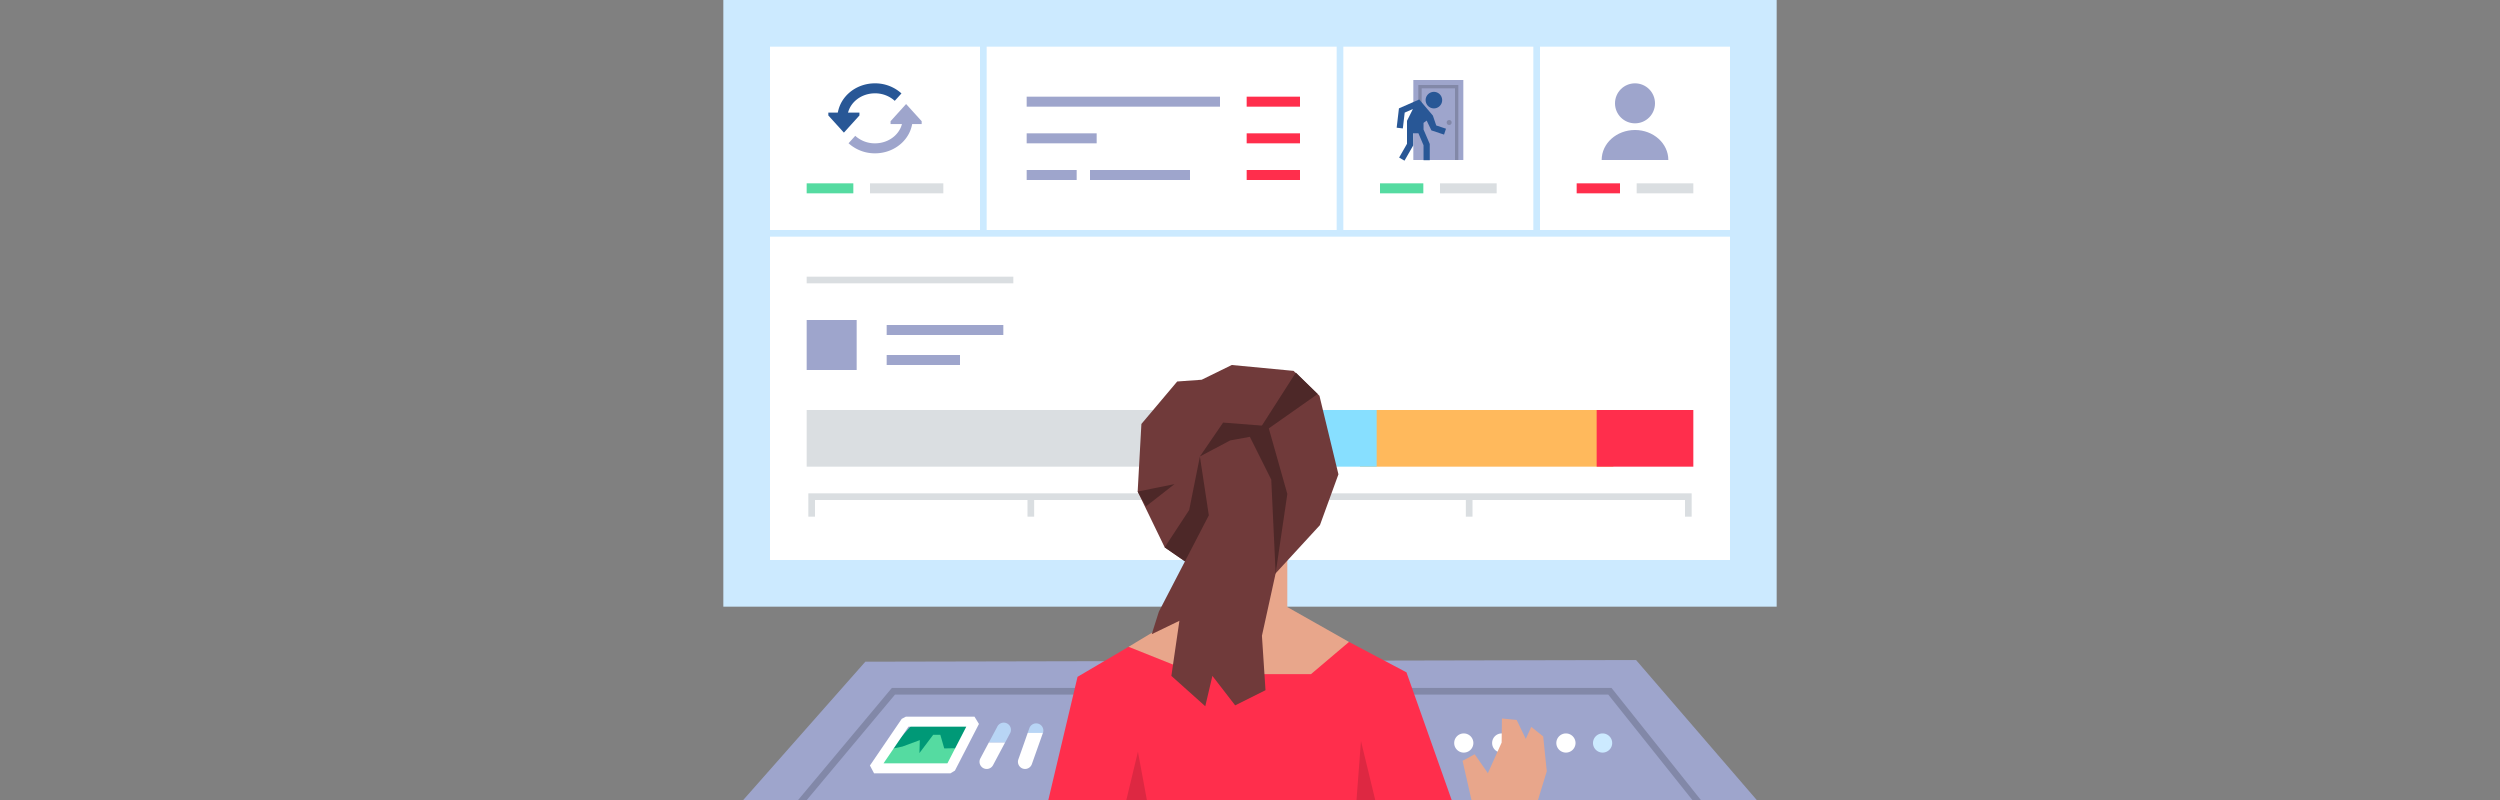 <?xml version="1.0" encoding="UTF-8"?> <svg xmlns="http://www.w3.org/2000/svg" id="Calque_1" data-name="Calque 1" viewBox="0 0 750 240"><rect x="0" y="0" width="750" height="240" fill="#808080" stroke="none"/><defs><style>.cls-1{fill:#cceaff;}.cls-2{fill:#fff;}.cls-10,.cls-12,.cls-19,.cls-3,.cls-4,.cls-5,.cls-6,.cls-9{fill:none;}.cls-3{stroke:#9ea5cc;}.cls-10,.cls-12,.cls-3,.cls-4,.cls-5,.cls-6,.cls-9{stroke-miterlimit:10;}.cls-19,.cls-3,.cls-4,.cls-5,.cls-6,.cls-9{stroke-width:3px;}.cls-12,.cls-4{stroke:#dadee1;}.cls-5{stroke:#ff2e4c;}.cls-6{stroke:#285796;}.cls-7{fill:#9ea5cc;}.cls-8{fill:#285796;}.cls-9{stroke:#55dba1;}.cls-10{stroke:#8288a8;}.cls-11{fill:#8288a8;}.cls-12{stroke-width:2px;}.cls-13{fill:#ffb95c;}.cls-14{fill:#dadee1;}.cls-15{fill:#87dfff;}.cls-16{fill:#ff2e4c;}.cls-17{fill:#097;}.cls-18{fill:#55dba1;}.cls-19{stroke:#fff;stroke-linejoin:bevel;}.cls-20{fill:#b8d5f5;}.cls-21{fill:#e8a68b;}.cls-22{fill:#703a3a;}.cls-23{fill:#4d2828;}.cls-24{fill:#dd2842;}</style></defs><polygon class="cls-1" points="533 0 217 0 217 182 533 182 533 0 533 0"></polygon><rect class="cls-2" x="462" y="14" width="57" height="55"></rect><rect class="cls-2" x="403" y="14" width="57" height="55"></rect><rect class="cls-2" x="231" y="71" width="288" height="97"></rect><rect class="cls-2" x="296" y="14" width="105" height="55"></rect><line class="cls-3" x1="308" y1="30.5" x2="366" y2="30.5"></line><line class="cls-3" x1="308" y1="41.5" x2="329" y2="41.5"></line><line class="cls-3" x1="327" y1="52.5" x2="357" y2="52.5"></line><line class="cls-3" x1="308" y1="52.5" x2="323" y2="52.5"></line><line class="cls-4" x1="491" y1="56.5" x2="508" y2="56.5"></line><line class="cls-5" x1="473" y1="56.5" x2="486" y2="56.5"></line><line class="cls-5" x1="374" y1="30.5" x2="390" y2="30.5"></line><line class="cls-5" x1="374" y1="41.5" x2="390" y2="41.5"></line><line class="cls-5" x1="374" y1="52.5" x2="390" y2="52.5"></line><rect class="cls-2" x="231" y="14" width="63" height="55"></rect><path class="cls-6" d="M269.43,29.14a10.21,10.21,0,0,0-6.93-2.64c-5.41,0-9.8,4-9.8,9"></path><path class="cls-3" d="M255.57,41.86a10.21,10.21,0,0,0,6.93,2.64c5.41,0,9.8-4,9.8-9"></path><polygon class="cls-7" points="271.83 31.21 267.17 36.36 267.17 37.21 276.5 37.21 276.5 36.36 271.83 31.21"></polygon><polygon class="cls-8" points="248.5 33.79 248.5 34.64 253.17 39.79 257.83 34.64 257.83 33.79 248.5 33.79"></polygon><line class="cls-4" x1="261" y1="56.5" x2="283" y2="56.5"></line><line class="cls-9" x1="242" y1="56.5" x2="256" y2="56.5"></line><path class="cls-7" d="M490.5,39c-5.52,0-10,4-10,9h20C500.5,43,496,39,490.5,39Z"></path><circle class="cls-7" cx="490.5" cy="31" r="6"></circle><polygon class="cls-7" points="424 24 424 48 426 48 439 48 439 24 424 24"></polygon><polyline class="cls-10" points="426 34.5 426 26 437 26 437 48"></polyline><path class="cls-8" d="M430.17,32.52A2.48,2.48,0,1,0,427.69,30,2.48,2.48,0,0,0,430.17,32.52Z"></path><polygon class="cls-8" points="429.86 34.67 425.77 29.84 419.68 32.51 419 38.31 420.85 38.53 421.41 33.78 423.87 32.71 422.1 36.25 422.1 39.66 422.1 39.66 422.1 43.14 419.74 47.27 421.35 48.2 423.96 43.64 423.96 39.97 425.52 39.97 427.06 43.58 427.06 48.05 428.93 48.05 428.93 43.2 427.06 38.85 427.06 36.87 428 36.17 429.42 39.12 433.21 40.38 433.8 38.61 430.87 37.64 429.86 34.67"></polygon><circle class="cls-11" cx="434.75" cy="36.75" r="0.75"></circle><line class="cls-12" x1="309.25" y1="149" x2="309.25" y2="155"></line><line class="cls-12" x1="375" y1="149" x2="375" y2="155"></line><line class="cls-12" x1="440.75" y1="149" x2="440.75" y2="155"></line><polyline class="cls-12" points="506.5 155 506.5 149 243.5 149 243.5 155"></polyline><rect class="cls-13" x="408" y="123" width="76" height="17"></rect><rect class="cls-14" x="242" y="123" width="133" height="17"></rect><rect class="cls-15" x="377" y="123" width="36" height="17"></rect><rect class="cls-16" x="479" y="123" width="29" height="17"></rect><line class="cls-4" x1="432" y1="56.5" x2="449" y2="56.5"></line><line class="cls-9" x1="414" y1="56.5" x2="427" y2="56.5"></line><line class="cls-12" x1="242" y1="84" x2="304" y2="84"></line><line class="cls-3" x1="266" y1="99" x2="301" y2="99"></line><line class="cls-3" x1="266" y1="108" x2="288" y2="108"></line><rect class="cls-7" x="242" y="96" width="15" height="15"></rect><polygon class="cls-7" points="527.02 240 490.81 198 259.6 198.51 222.97 240 527.02 240"></polygon><polygon class="cls-11" points="509.26 238.75 484.05 207.13 483.45 206.38 482.48 206.38 402.9 206.38 378.61 206.38 268.5 206.38 267.56 206.38 266.96 207.09 240.5 238.72 239.43 240 242.04 240 268.5 208.38 378.61 208.38 402.9 208.38 482.48 208.38 507.7 240 510.26 240 509.26 238.75"></polygon><polygon class="cls-17" points="262.16 230.34 273.74 217.29 292.4 217.29 283.17 230.34 262.16 230.34"></polygon><path class="cls-2" d="M466.9,222.91a2.89,2.89,0,0,1,2.88-2.88h0a2.89,2.89,0,0,1,2.88,2.88h0a2.89,2.89,0,0,1-2.88,2.87h0A2.89,2.89,0,0,1,466.9,222.91Z"></path><path class="cls-1" d="M477.9,222.91a2.89,2.89,0,0,1,2.88-2.88h0a2.89,2.89,0,0,1,2.88,2.88h0a2.89,2.89,0,0,1-2.88,2.87h0A2.89,2.89,0,0,1,477.9,222.91Z"></path><path class="cls-2" d="M447.64,222.91a2.86,2.86,0,0,1,2.87-2.88h0a2.86,2.86,0,0,1,2.85,2.88h0a2.85,2.85,0,0,1-2.85,2.87h0A2.86,2.86,0,0,1,447.64,222.91Z"></path><path class="cls-2" d="M436.26,222.91a2.87,2.87,0,0,1,2.88-2.88h0a2.88,2.88,0,0,1,2.87,2.88h0a2.88,2.88,0,0,1-2.87,2.87h0A2.87,2.87,0,0,1,436.26,222.91Z"></path><polygon class="cls-18" points="267.11 224.72 270.72 223.97 275.94 222.04 275.83 225.92 279.96 220.44 282.1 220.44 283.27 224.53 286.13 224.47 287.72 224.72 283.17 230.34 262.16 230.34 267.11 224.72"></polygon><polygon class="cls-19" points="262.22 230.5 271.76 216.5 292.35 216.5 285.14 230.5 262.22 230.5"></polygon><path class="cls-20" d="M302.94,220.12a2.16,2.16,0,1,0-3.81-2l-2.49,4.67h4.89Z"></path><path class="cls-2" d="M296.64,222.76l-2.53,4.76a2.16,2.16,0,0,0,.89,2.92,2.19,2.19,0,0,0,1,.25,2.15,2.15,0,0,0,1.91-1.14l3.61-6.79Z"></path><path class="cls-20" d="M312.91,219.82a2.16,2.16,0,0,0-4.07-1.44l-.54,1.51h4.58Z"></path><path class="cls-2" d="M308.3,219.89l-1,2.87h0l-1.79,5.05a2.16,2.16,0,0,0,1.31,2.76,2.33,2.33,0,0,0,.73.12,2.17,2.17,0,0,0,2-1.43l3.32-9.37Z"></path><polygon class="cls-21" points="441.44 240 438.77 228.24 442.41 226.28 446.36 231.95 450.49 222.77 450.58 215.54 455 216 457.73 221.66 459.38 218.07 462.96 220.93 464.03 231.38 461.4 240 441.44 240"></polygon><polygon class="cls-16" points="314.5 240 323.26 203.05 338.57 194.04 404.7 192.58 421.94 201.7 435.5 240 314.5 240"></polygon><polygon class="cls-21" points="358.03 161.67 356.1 183.5 338.57 194.04 359.04 202.24 393.3 202.24 404.7 192.58 386.19 182.11 386.19 146.97 358.03 161.67"></polygon><polygon class="cls-22" points="353.16 114.45 342.42 127.19 341.3 147.47 349.41 164.21 361.71 172.69 382.69 172 395.98 157.54 401.53 142.29 395.84 118.74 388.06 111.26 369.53 109.5 360.51 113.92 353.16 114.45"></polygon><polygon class="cls-23" points="375.9 131.85 388.75 111.78 395.3 118.2 375.9 131.85"></polygon><polygon class="cls-23" points="359.97 136.94 366.93 126.77 380.45 127.84 386.2 148.18 382.69 172 361.71 172.69 349.41 164.21 356.76 152.99 359.97 136.94"></polygon><polygon class="cls-22" points="369.07 132.12 359.97 136.94 362.65 154.6 347.66 183.5 345.52 190.25 353.82 186.24 351.41 202.77 361.58 211.87 363.72 202.77 370.55 211.61 379.65 207.06 378.58 190.73 382.69 172 381.38 143.9 374.96 131.05 369.07 132.12"></polygon><polygon class="cls-24" points="337.9 240 341.38 225.52 344.06 240 337.9 240"></polygon><polygon class="cls-24" points="408.29 222.31 406.95 240 412.57 240 408.29 222.31"></polygon><polygon class="cls-23" points="341.3 147.47 352.35 145.23 343.79 151.92 341.3 147.47"></polygon></svg> 